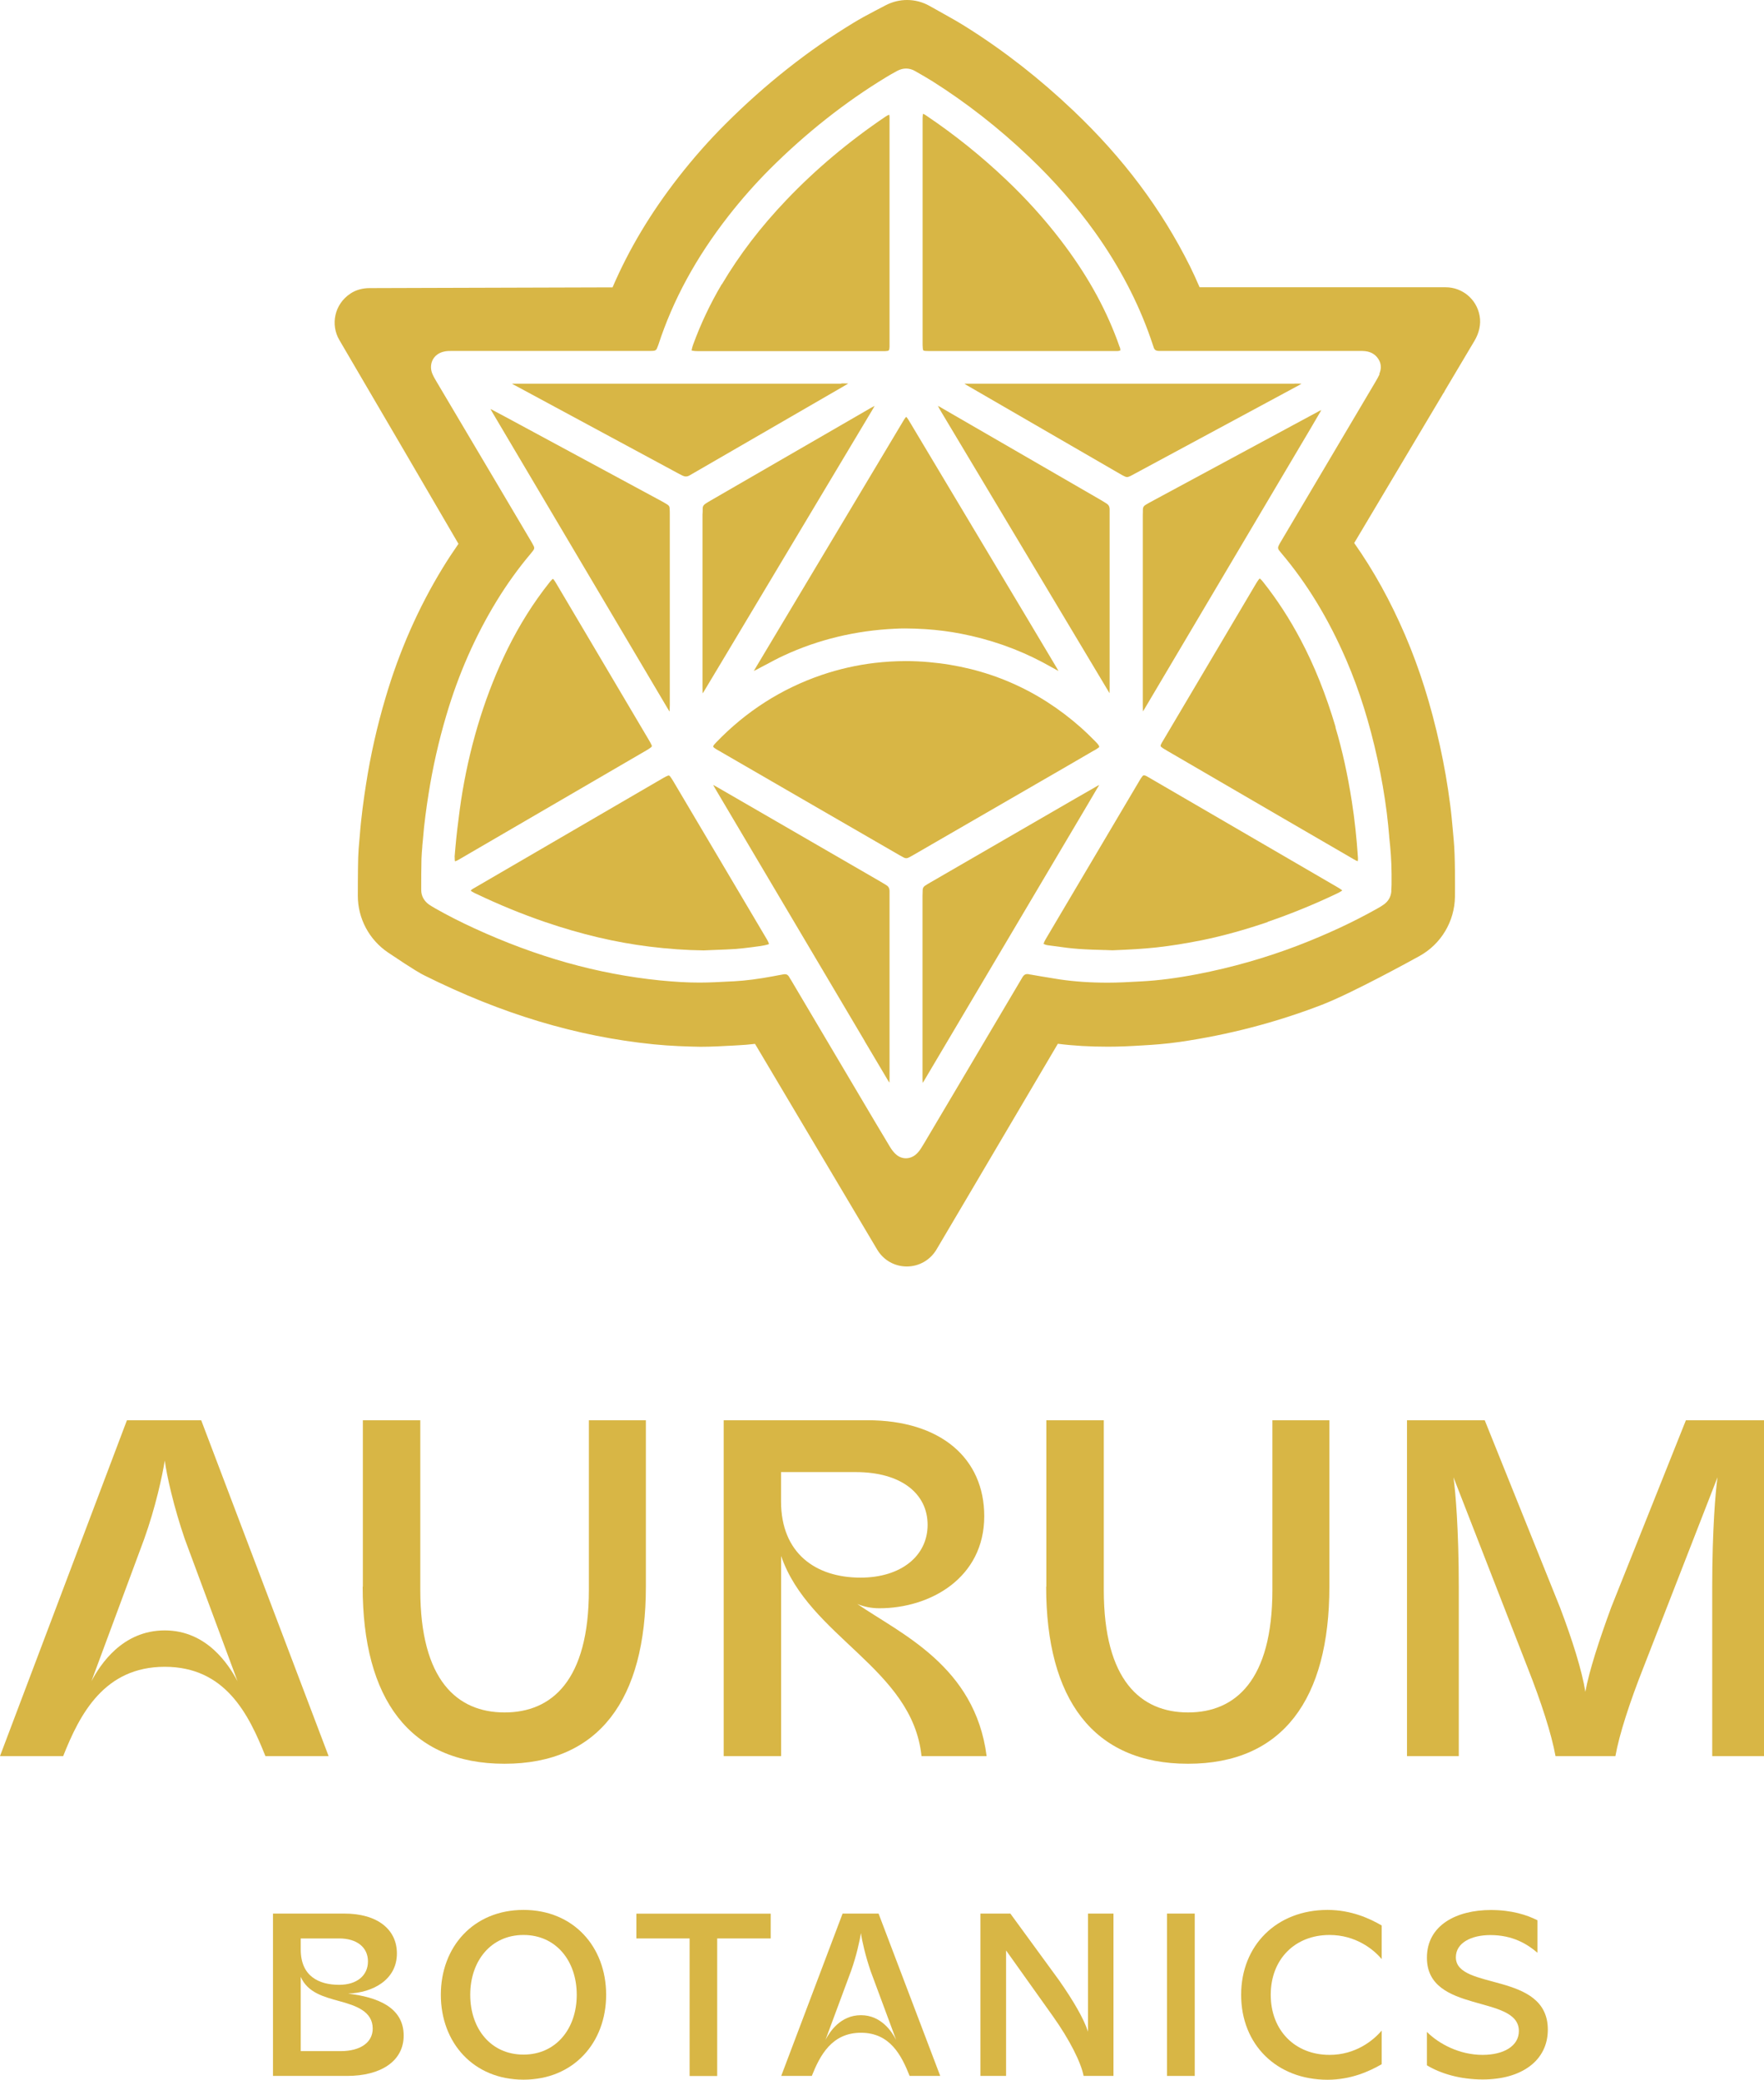 <svg xmlns="http://www.w3.org/2000/svg" width="162" height="191" viewBox="0 0 162 191" fill="none"><g clip-path="url(#clip0_5324_210)"><path d="M25.07 175.746H31.62C34.681 175.746 36.451 177.216 36.451 179.408C36.451 181.819 34.262 183.012 31.964 183.096C34.623 183.415 37.072 184.33 37.072 186.951C37.072 189.295 34.983 190.656 31.88 190.656H25.07V175.746ZM31.15 182.289C32.769 182.289 33.792 181.441 33.792 180.139C33.792 178.837 32.769 178.03 31.15 178.03H27.619V179.055C27.619 181.508 29.297 182.289 31.15 182.289ZM31.276 188.379C33.147 188.379 34.228 187.548 34.228 186.313C34.228 184.734 32.719 184.204 31.125 183.776C29.741 183.39 28.257 183.012 27.619 181.558V188.379H31.276Z" fill="#D8B645"></path><path d="M40.485 183.205C40.485 178.795 43.488 175.41 48.076 175.41C52.664 175.41 55.666 178.795 55.666 183.205C55.666 187.615 52.664 191 48.076 191C43.488 191 40.485 187.615 40.485 183.205ZM48.076 188.698C51.053 188.698 52.966 186.33 52.966 183.205C52.966 180.08 51.053 177.711 48.076 177.711C45.098 177.711 43.186 180.08 43.186 183.205C43.186 186.33 45.082 188.698 48.076 188.698Z" fill="#D8B645"></path><path d="M63.332 178.03H58.442V175.754H70.78V178.03H65.865V190.664H63.332V178.03Z" fill="#D8B645"></path><path d="M77.389 175.746H80.685L86.347 190.656H83.537C82.791 188.782 81.751 186.691 79.067 186.691C76.383 186.691 75.301 188.782 74.554 190.656H71.745L77.381 175.746H77.389ZM79.067 185.078C80.937 185.078 81.918 186.615 82.296 187.338L79.956 181.029C79.469 179.601 79.151 178.198 79.067 177.535C78.958 178.198 78.664 179.601 78.153 181.029L75.812 187.338C76.198 186.615 77.171 185.078 79.067 185.078Z" fill="#D8B645"></path><path d="M90.02 175.746H92.788L97.234 181.836C98.576 183.751 99.532 185.397 99.918 186.59V175.746H102.258V190.656H99.515C99.28 189.438 98.257 187.371 96.688 185.162L92.394 179.131V190.656H90.037V175.746H90.02Z" fill="#D8B645"></path><path d="M107.173 175.746H109.722V190.656H107.173V175.746Z" fill="#D8B645"></path><path d="M113.983 183.205C113.983 178.669 117.237 175.41 121.917 175.41C124.09 175.41 125.792 176.199 126.891 176.838V179.929C126.128 179.013 124.484 177.711 122.102 177.711C118.931 177.711 116.7 179.929 116.7 183.205C116.7 186.481 118.931 188.724 122.102 188.724C124.484 188.724 126.119 187.405 126.891 186.489V189.58C125.784 190.219 124.081 191.008 121.917 191.008C117.237 191.008 113.983 187.774 113.983 183.213V183.205Z" fill="#D8B645"></path><path d="M131.043 189.681V186.615C132.125 187.699 134.02 188.724 136.151 188.724C138.088 188.724 139.489 187.917 139.489 186.531C139.489 183.146 131.043 184.977 131.043 179.803C131.043 176.779 133.811 175.418 136.914 175.418C138.809 175.418 140.21 175.863 141.191 176.359V179.341C140.294 178.576 138.96 177.72 136.872 177.72C135.127 177.72 133.701 178.425 133.701 179.761C133.701 182.827 142.147 181.038 142.147 186.405C142.147 189.261 139.724 190.983 136.167 190.983C134.129 190.983 132.318 190.454 131.043 189.681Z" fill="#D8B645"></path><path d="M11.658 130.436H18.477L30.177 161.281H24.373C22.83 157.4 20.675 153.082 15.131 153.082C9.587 153.082 7.339 157.4 5.804 161.281H0L11.658 130.436ZM15.131 149.739C19.006 149.739 21.027 152.914 21.815 154.409L16.976 141.364C15.961 138.416 15.307 135.501 15.131 134.14C14.913 135.509 14.292 138.416 13.235 141.364L8.396 154.409C9.184 152.914 11.214 149.739 15.131 149.739Z" fill="#D8B645"></path><path d="M33.323 145.724V130.436H38.598V146.035C38.598 154.317 41.987 157.274 46.34 157.274C50.693 157.274 54.081 154.317 54.081 146.035V130.436H59.315V145.724C59.315 156.039 55.046 161.986 46.331 161.986C37.617 161.986 33.306 156.039 33.306 145.724H33.323Z" fill="#D8B645"></path><path d="M66.452 130.436H79.654C86.431 130.436 90.39 133.964 90.39 139.247C90.39 144.934 85.416 147.706 80.753 147.706C80.048 147.706 79.344 147.572 78.731 147.311C82.69 150.041 89.551 152.998 90.608 161.281H84.628C83.789 153.217 74.286 150.352 71.736 142.901V161.281H66.461V130.436H66.452ZM79.033 144.892C82.732 144.892 85.189 142.91 85.189 140.045C85.189 137.181 82.766 135.199 78.589 135.199H71.728V137.887C71.728 142.649 74.898 144.892 79.033 144.892Z" fill="#D8B645"></path><path d="M96.093 145.724V130.436H101.369V146.035C101.369 154.317 104.757 157.274 109.11 157.274C113.463 157.274 116.851 154.317 116.851 146.035V130.436H122.085V145.724C122.085 156.039 117.816 161.986 109.102 161.986C100.387 161.986 96.076 156.039 96.076 145.724H96.093Z" fill="#D8B645"></path><path d="M129.223 130.436H136.352L143.263 147.622C144.403 150.621 145.284 153.435 145.594 155.375C145.947 153.435 146.869 150.613 147.968 147.622L154.829 130.436H162V161.281H157.244V145.766C157.244 140.432 157.555 136.912 157.731 135.677L150.954 153.082C149.679 156.299 148.706 159.298 148.354 161.281H142.852C142.5 159.298 141.535 156.299 140.26 153.082L133.483 135.677C133.659 136.912 133.97 140.44 133.97 145.766V161.281H129.214V130.436H129.223Z" fill="#D8B645"></path><path d="M102.828 31.878C102.752 31.66 102.677 31.441 102.593 31.223C101.41 28.056 99.708 25.049 97.393 22.033C95.908 20.093 94.222 18.228 92.386 16.489C90.121 14.339 87.664 12.365 85.08 10.626C84.98 10.559 84.896 10.5 84.82 10.475C84.795 10.466 84.778 10.458 84.762 10.458C84.762 10.466 84.762 10.483 84.753 10.508C84.728 10.685 84.728 10.87 84.728 11.113V23.31V31.475C84.728 31.651 84.728 31.811 84.745 31.971C84.762 32.189 84.778 32.206 84.996 32.231C85.08 32.239 85.173 32.239 85.256 32.239H85.424H102.425C102.492 32.239 102.551 32.239 102.61 32.239C102.677 32.239 102.735 32.239 102.786 32.214C102.811 32.214 102.878 32.189 102.886 32.181C102.886 32.181 102.886 32.139 102.886 32.08C102.886 32.021 102.853 31.945 102.836 31.878H102.828Z" fill="#D8B645"></path><path d="M122.664 66.797C121.766 63.773 120.71 61.135 119.435 58.733C118.437 56.843 117.296 55.087 116.055 53.517C115.954 53.382 115.862 53.281 115.778 53.197C115.728 53.147 115.694 53.139 115.686 53.139C115.686 53.139 115.652 53.155 115.61 53.206C115.518 53.323 115.434 53.466 115.333 53.626L106.787 68.066C106.753 68.124 106.72 68.175 106.686 68.234C106.535 68.519 106.544 68.544 106.795 68.712C106.887 68.779 106.988 68.83 107.089 68.889L107.181 68.948L117.816 75.138C119.98 76.398 122.135 77.65 124.325 78.918C124.459 78.994 124.576 79.061 124.685 79.095C124.685 79.095 124.685 79.095 124.694 79.095C124.694 79.095 124.694 79.078 124.694 79.07C124.702 79.019 124.71 78.969 124.71 78.927V78.792C124.593 77.003 124.408 75.256 124.148 73.609C123.763 71.132 123.268 68.889 122.639 66.78L122.664 66.797Z" fill="#D8B645"></path><path d="M116.415 84.664C118.554 83.933 120.693 83.059 122.773 82.068C122.949 81.984 123.108 81.9 123.234 81.808C123.242 81.799 123.259 81.791 123.268 81.783C123.268 81.774 123.251 81.766 123.234 81.749C123.125 81.657 122.983 81.573 122.823 81.48C121.431 80.665 120.03 79.851 118.638 79.044L105.47 71.383C105.361 71.316 105.269 71.266 105.185 71.232C105.134 71.216 105.092 71.207 105.059 71.207C105.034 71.207 104.983 71.207 104.9 71.308C104.816 71.409 104.74 71.543 104.648 71.694L97.712 83.412C97.15 84.353 96.596 85.302 96.034 86.252C95.942 86.411 95.875 86.546 95.841 86.672C95.841 86.672 95.841 86.68 95.841 86.688C95.841 86.688 95.85 86.688 95.858 86.697C95.975 86.756 96.085 86.789 96.185 86.806L96.873 86.898C97.586 86.999 98.324 87.1 99.045 87.15C99.884 87.209 100.723 87.234 101.402 87.251H101.486C101.729 87.26 101.956 87.268 102.165 87.276C103.667 87.218 104.933 87.15 106.183 87.016C107.542 86.865 108.917 86.646 110.41 86.344C112.297 85.958 114.268 85.412 116.424 84.681L116.415 84.664Z" fill="#D8B645"></path><path d="M41.919 79.061C42.02 79.019 42.112 78.96 42.205 78.91L42.272 78.868C45.669 76.894 57.033 70.275 59.323 68.939C59.482 68.847 59.65 68.746 59.784 68.637C59.877 68.561 59.877 68.519 59.843 68.444C59.793 68.317 59.717 68.183 59.625 68.023L54.081 58.649C53.083 56.961 52.076 55.264 51.078 53.575C50.986 53.424 50.919 53.307 50.835 53.214C50.802 53.181 50.776 53.164 50.776 53.164C50.776 53.164 50.751 53.181 50.709 53.214C50.625 53.29 50.542 53.391 50.449 53.508C48.981 55.356 47.698 57.406 46.616 59.598C44.67 63.563 43.278 67.965 42.473 72.694C42.288 73.794 42.146 74.886 42.003 76.088C41.928 76.684 41.877 77.289 41.819 77.877L41.802 78.078C41.785 78.272 41.769 78.473 41.752 78.666C41.752 78.708 41.752 78.767 41.76 78.817C41.76 78.918 41.76 79.019 41.785 79.103C41.827 79.103 41.877 79.078 41.928 79.053L41.919 79.061Z" fill="#D8B645"></path><path d="M100.823 72.316C100.865 72.24 100.907 72.165 100.949 72.089C100.882 72.123 100.806 72.165 100.748 72.198C100.094 72.576 99.439 72.946 98.785 73.324L85.433 81.052C85.273 81.144 85.114 81.237 84.963 81.338C84.812 81.438 84.745 81.556 84.737 81.724C84.737 81.926 84.72 82.127 84.72 82.32V92.451V98.843C84.72 99.045 84.72 99.255 84.737 99.456C84.77 99.414 84.804 99.364 84.829 99.314C86.666 96.222 88.494 93.131 90.322 90.04L99.725 74.164C100.094 73.542 100.454 72.921 100.823 72.299V72.316Z" fill="#D8B645"></path><path d="M70.436 86.285C69.774 85.168 69.111 84.042 68.448 82.925L61.839 71.761C61.747 71.61 61.655 71.451 61.546 71.316C61.47 71.224 61.437 71.224 61.42 71.224C61.395 71.224 61.361 71.224 61.294 71.257C61.185 71.299 61.076 71.358 60.959 71.425C60.573 71.652 60.187 71.871 59.801 72.097L43.597 81.531C43.488 81.59 43.396 81.648 43.312 81.707C43.27 81.741 43.245 81.766 43.228 81.791C43.245 81.808 43.278 81.841 43.329 81.875C43.446 81.951 43.58 82.018 43.706 82.077L43.748 82.094C45.786 83.068 47.908 83.942 50.064 84.681C53.393 85.815 56.53 86.554 59.659 86.94C61.353 87.15 63.014 87.268 64.616 87.285L65.236 87.26C65.731 87.234 66.226 87.218 66.721 87.201C67.761 87.167 68.784 87.033 69.749 86.898C70.092 86.848 70.352 86.797 70.579 86.722C70.596 86.722 70.612 86.713 70.621 86.705C70.621 86.705 70.621 86.68 70.604 86.638C70.57 86.529 70.503 86.411 70.445 86.302L70.436 86.285Z" fill="#D8B645"></path><path d="M79.411 95.626L79.771 96.231C80.375 97.247 80.971 98.255 81.575 99.272C81.608 99.33 81.642 99.381 81.683 99.423C81.692 99.272 81.692 99.12 81.692 98.969V98.843V82.194C81.692 82.068 81.692 81.942 81.692 81.808C81.683 81.573 81.6 81.422 81.424 81.312L81.373 81.279C81.197 81.17 81.013 81.06 80.828 80.951L65.949 72.341C65.798 72.257 65.647 72.165 65.496 72.089C65.588 72.266 65.689 72.442 65.806 72.635C68.113 76.524 77.18 91.854 79.419 95.626H79.411Z" fill="#D8B645"></path><path d="M86.406 37.767L86.464 37.867L101.83 63.555C101.83 63.555 101.872 63.63 101.897 63.656C101.897 63.647 101.897 63.639 101.897 63.63C101.905 63.496 101.905 63.361 101.905 63.219V63.059V53.861V47.099C101.905 46.981 101.905 46.855 101.905 46.738C101.897 46.519 101.813 46.377 101.654 46.267C101.494 46.167 101.343 46.066 101.184 45.973L86.389 37.414C86.297 37.355 86.213 37.313 86.137 37.279C86.221 37.456 86.313 37.615 86.406 37.767Z" fill="#D8B645"></path><path d="M132.603 36.061L132.687 35.885L135.412 31.299C135.823 30.61 136.033 29.787 135.882 28.997C135.597 27.434 134.255 26.384 132.77 26.384H110.167C109.873 25.696 109.58 25.057 109.278 24.444C106.653 19.186 103.155 14.515 98.584 10.172C95.523 7.258 92.227 4.679 88.788 2.512C88.041 2.041 87.328 1.638 86.632 1.252L85.357 0.538C84.728 0.185 84.024 0 83.302 0C82.631 0 81.969 0.16 81.365 0.47L80.367 0.991C79.57 1.403 78.958 1.747 78.388 2.092C74.219 4.62 70.269 7.745 66.637 11.374C65.119 12.886 63.668 14.532 62.318 16.262C59.751 19.555 57.763 22.882 56.254 26.393C50.282 26.41 39.32 26.443 39.32 26.443L33.952 26.46C33.331 26.46 32.71 26.611 32.19 26.956C30.689 27.947 30.345 29.837 31.167 31.231L33.918 35.935C33.977 36.028 39.286 45.1 42.104 49.947C41.601 50.669 41.114 51.408 40.653 52.164C38.439 55.785 36.669 59.791 35.411 64.067C34.631 66.688 34.027 69.368 33.616 72.022C33.415 73.307 33.172 75.004 33.038 76.785L32.996 77.255C32.954 77.692 32.912 78.213 32.895 78.742C32.861 79.901 32.861 82.177 32.861 82.27C32.861 84.362 33.91 86.319 35.646 87.486C38.129 89.158 38.691 89.444 38.959 89.578C46.063 93.123 52.957 95.198 60.028 95.912C61.63 96.071 63.039 96.113 64.314 96.138C65.354 96.138 66.343 96.08 67.299 96.029L67.736 96.004C68.247 95.979 68.776 95.937 69.338 95.87L80.56 114.77C81.138 115.736 82.153 116.315 83.277 116.315C84.409 116.315 85.424 115.727 86.003 114.761L88.687 110.217C88.687 110.217 94.181 100.901 97.15 95.861C98.592 96.046 100.102 96.13 101.754 96.13C102.828 96.13 103.826 96.08 104.925 96.012C105.847 95.962 107.064 95.878 108.338 95.693C112.8 95.046 117.195 93.904 121.397 92.283C124.199 91.199 129.751 88.142 130.372 87.797C132.351 86.697 133.592 84.614 133.618 82.346C133.626 81.48 133.643 78.566 133.509 77.205L133.425 76.264C133.349 75.432 133.282 74.676 133.181 73.92C132.947 72.081 132.628 70.266 132.242 68.511C131.42 64.764 130.372 61.429 129.038 58.321C127.696 55.205 126.17 52.433 124.366 49.871C127.076 45.318 131.848 37.305 132.586 36.061L132.62 36.044L132.603 36.061ZM83.302 0.84C83.302 0.84 83.319 0.84 83.328 0.84C83.302 0.84 83.286 0.84 83.26 0.84C83.277 0.84 83.286 0.84 83.302 0.84ZM126.698 34.364C126.572 34.633 126.421 34.894 126.321 35.062C125.381 36.649 123.024 40.631 120.961 44.117L117.615 49.77C117.539 49.905 117.464 50.022 117.413 50.148C117.355 50.283 117.363 50.392 117.447 50.518C117.506 50.602 117.573 50.686 117.64 50.761C120.047 53.601 122.01 56.835 123.654 60.648C124.836 63.404 125.776 66.385 126.514 69.771C126.866 71.367 127.151 73.013 127.361 74.676C127.453 75.399 127.52 76.138 127.579 76.802V76.844C127.612 77.146 127.637 77.457 127.671 77.759C127.772 78.801 127.814 79.909 127.797 81.254C127.797 81.413 127.78 81.573 127.772 81.732V81.892C127.73 82.354 127.512 82.749 127.126 83.043C126.908 83.202 126.681 83.337 126.48 83.446C124.274 84.689 121.875 85.806 119.15 86.856C116.222 87.974 113.136 88.856 109.966 89.469C108.087 89.83 106.409 90.048 104.833 90.132L104.505 90.149C103.608 90.2 102.685 90.25 101.729 90.25C100.102 90.25 98.659 90.149 97.301 89.948C96.697 89.855 96.101 89.754 95.506 89.654L94.684 89.511C94.634 89.511 94.583 89.494 94.533 89.486C94.466 89.469 94.407 89.46 94.348 89.46C94.214 89.46 94.046 89.494 93.887 89.771C93.501 90.435 91.228 94.274 89.031 97.978L85.189 104.463C84.997 104.79 84.804 105.118 84.602 105.437C84.451 105.672 84.3 105.866 84.133 106.008C83.856 106.252 83.529 106.378 83.193 106.378C82.858 106.378 82.539 106.252 82.271 106.008C82.078 105.832 81.902 105.614 81.726 105.32C81.264 104.555 80.811 103.782 80.35 103.018L76.425 96.39C74.521 93.182 72.751 90.183 72.651 90.015L72.55 89.855C72.525 89.813 72.491 89.763 72.466 89.712C72.34 89.502 72.181 89.444 71.946 89.486C71.787 89.511 71.636 89.544 71.485 89.57L70.956 89.67C69.64 89.914 68.474 90.065 67.4 90.124L67.014 90.141C66.176 90.183 65.219 90.242 64.288 90.242H64.213C63.114 90.242 61.932 90.174 60.59 90.04C54.886 89.46 49.309 87.898 43.547 85.252C42.272 84.664 41.098 84.068 39.974 83.429C39.806 83.328 39.605 83.219 39.412 83.085C38.934 82.749 38.682 82.278 38.682 81.716C38.682 80.808 38.682 79.842 38.707 78.876C38.716 78.49 38.758 78.103 38.783 77.759V77.692C38.8 77.524 38.816 77.356 38.833 77.18C38.951 75.609 39.177 74.063 39.361 72.895C39.739 70.493 40.284 68.074 40.989 65.697C42.104 61.908 43.664 58.38 45.61 55.197C46.566 53.634 47.615 52.181 48.713 50.879C48.822 50.745 48.915 50.635 48.99 50.526C49.074 50.4 49.082 50.299 49.024 50.173C48.94 49.997 48.839 49.829 48.747 49.669L45.736 44.579C43.639 41.043 41.123 36.792 40.091 35.053C39.974 34.852 39.831 34.617 39.722 34.364C39.529 33.928 39.538 33.474 39.722 33.079C39.915 32.684 40.284 32.407 40.745 32.298C40.997 32.231 41.257 32.231 41.5 32.231C42.314 32.231 47.296 32.231 51.901 32.231H59.717C59.81 32.231 59.902 32.231 59.994 32.222C60.187 32.206 60.279 32.139 60.338 31.987L60.38 31.878C60.405 31.811 60.43 31.752 60.456 31.685C61.806 27.544 63.911 23.671 66.888 19.849C68.088 18.312 69.379 16.851 70.722 15.507C74.026 12.214 77.616 9.374 81.382 7.09C81.684 6.905 82.019 6.712 82.397 6.51C82.925 6.224 83.495 6.224 84.007 6.51C84.619 6.854 85.122 7.148 85.626 7.459C88.737 9.425 91.732 11.76 94.516 14.415C96.814 16.599 98.852 18.934 100.58 21.353C102.794 24.461 104.505 27.729 105.663 31.055L105.705 31.181C105.789 31.424 105.873 31.66 105.948 31.895C106.024 32.139 106.149 32.222 106.434 32.231C106.594 32.231 106.753 32.231 106.913 32.231H124.878C125.021 32.231 125.197 32.231 125.365 32.248C125.985 32.315 126.438 32.634 126.69 33.163C126.857 33.533 126.849 33.936 126.665 34.348L126.698 34.364Z" fill="#D8B645"></path><path d="M100.479 68.931C100.639 68.838 100.781 68.746 100.916 68.645C100.932 68.628 100.941 68.62 100.949 68.57C100.932 68.528 100.916 68.486 100.907 68.46C100.832 68.351 100.739 68.242 100.622 68.124L100.354 67.856C100.01 67.511 99.657 67.167 99.305 66.856C95.313 63.303 90.591 61.27 85.273 60.808C84.594 60.749 83.898 60.715 83.193 60.715C82.246 60.715 81.281 60.774 80.342 60.883C78.698 61.077 77.054 61.446 75.452 61.992C71.761 63.252 68.507 65.335 65.764 68.192C65.706 68.25 65.647 68.317 65.588 68.385C65.504 68.494 65.496 68.553 65.496 68.57C65.496 68.578 65.53 68.637 65.622 68.704C65.739 68.788 65.865 68.864 65.991 68.931L75.091 74.198L82.573 78.523C82.707 78.599 82.841 78.675 82.984 78.75C83.151 78.843 83.302 78.843 83.47 78.75C83.579 78.692 83.688 78.633 83.797 78.574L95.564 71.77C97.208 70.821 98.852 69.871 100.488 68.914L100.479 68.931Z" fill="#D8B645"></path><path d="M121.263 37.809C121.288 37.767 121.313 37.716 121.338 37.666C121.255 37.699 121.162 37.741 121.062 37.8C120.29 38.212 119.527 38.623 118.755 39.043L115.719 40.681L105.721 46.074C105.57 46.15 105.428 46.242 105.26 46.335L105.235 46.351C105.042 46.461 104.958 46.595 104.958 46.805V46.973C104.958 47.091 104.95 47.208 104.95 47.326V57.826V64.739C104.95 64.941 104.95 65.134 104.958 65.335C105.008 65.26 105.059 65.193 105.092 65.134C105.671 64.159 106.25 63.185 106.828 62.202L120.349 39.371C120.659 38.85 120.961 38.329 121.263 37.809Z" fill="#D8B645"></path><path d="M64.523 63.681C64.557 63.639 64.59 63.588 64.624 63.538C64.934 63.026 65.245 62.513 65.546 62.001L66.553 60.321L80.107 37.657C80.182 37.523 80.258 37.405 80.317 37.279C80.207 37.338 80.09 37.397 79.973 37.464C79.058 37.993 78.144 38.523 77.23 39.052L65.228 45.99C65.077 46.074 64.934 46.167 64.792 46.259C64.615 46.377 64.532 46.503 64.532 46.696V46.965C64.523 47.065 64.515 47.166 64.515 47.267V56.826V63.093C64.515 63.311 64.515 63.504 64.523 63.681Z" fill="#D8B645"></path><path d="M83.21 38.296C83.21 38.296 83.185 38.321 83.143 38.371C83.076 38.455 83.017 38.556 82.942 38.682L82.916 38.724L69.455 61.236C69.379 61.362 69.304 61.497 69.228 61.623C69.262 61.606 69.296 61.589 69.329 61.572L69.463 61.505C69.732 61.362 70.008 61.219 70.277 61.077L70.311 61.06C70.856 60.766 71.418 60.463 71.988 60.203C75.133 58.741 78.572 57.91 82.204 57.742C82.497 57.725 82.808 57.717 83.126 57.717C83.697 57.717 84.317 57.742 85.03 57.784C86.112 57.859 87.194 57.994 88.226 58.195C90.893 58.708 93.417 59.59 95.732 60.816C95.95 60.934 96.168 61.051 96.378 61.169L96.437 61.203C96.68 61.337 96.915 61.471 97.158 61.597C97.175 61.597 97.192 61.614 97.208 61.623C97.141 61.497 97.066 61.371 96.99 61.245C96.126 59.791 95.254 58.338 94.39 56.885L83.546 38.749C83.462 38.607 83.386 38.481 83.302 38.371C83.252 38.313 83.219 38.287 83.21 38.287V38.296Z" fill="#D8B645"></path><path d="M118.881 35.238H88.947C88.83 35.238 88.712 35.238 88.595 35.238C88.586 35.238 88.578 35.238 88.57 35.238C88.628 35.28 88.687 35.322 88.763 35.364C93.459 38.086 98.156 40.799 102.853 43.521C103.197 43.722 103.381 43.815 103.507 43.815C103.633 43.815 103.818 43.722 104.17 43.529L119.041 35.515C119.225 35.423 119.376 35.339 119.51 35.246C119.51 35.246 119.519 35.246 119.527 35.238C119.426 35.23 119.317 35.23 119.217 35.23H118.89L118.881 35.238Z" fill="#D8B645"></path><path d="M77.255 35.238H47.422C47.296 35.238 47.17 35.238 47.044 35.238C47.036 35.238 47.027 35.238 47.019 35.238C47.094 35.289 47.17 35.331 47.254 35.373L47.304 35.398L62.334 43.504C62.443 43.563 62.561 43.621 62.678 43.68C62.904 43.789 63.106 43.789 63.324 43.663C63.458 43.588 63.601 43.512 63.735 43.428L63.819 43.378L77.683 35.356C77.742 35.322 77.792 35.297 77.834 35.263L77.893 35.221H77.859C77.75 35.221 77.649 35.213 77.54 35.213H77.272L77.255 35.238Z" fill="#D8B645"></path><path d="M45.048 37.565C45.124 37.716 45.208 37.859 45.283 37.985L61.319 65.075C61.378 65.168 61.428 65.26 61.495 65.352C61.504 65.151 61.512 64.949 61.512 64.739V54.281V47.284C61.512 47.082 61.512 46.881 61.495 46.687C61.495 46.536 61.428 46.427 61.294 46.343C61.118 46.225 60.925 46.125 60.749 46.024L46.356 38.254C45.946 38.035 45.526 37.809 45.107 37.59C45.09 37.582 45.065 37.573 45.048 37.565Z" fill="#D8B645"></path><path d="M66.285 26.099C65.228 27.888 64.347 29.753 63.659 31.643C63.609 31.786 63.55 31.954 63.525 32.113C63.517 32.172 63.525 32.189 63.525 32.197C63.534 32.197 63.55 32.197 63.584 32.206C63.727 32.239 63.894 32.248 64.096 32.248C66.436 32.248 68.776 32.248 71.124 32.248H81.113C81.172 32.248 81.231 32.248 81.289 32.248C81.65 32.231 81.675 32.206 81.692 31.861C81.692 31.761 81.692 31.651 81.692 31.55V31.441V11.088C81.692 10.962 81.692 10.853 81.692 10.752C81.692 10.66 81.675 10.592 81.659 10.534C81.541 10.576 81.424 10.643 81.298 10.727C77.943 12.995 74.89 15.565 72.231 18.354C69.849 20.849 67.912 23.386 66.293 26.116L66.285 26.099Z" fill="#D8B645"></path></g><defs><clipPath id="clip0_5324_210"><rect width="162" height="191" fill="white"></rect></clipPath></defs></svg>